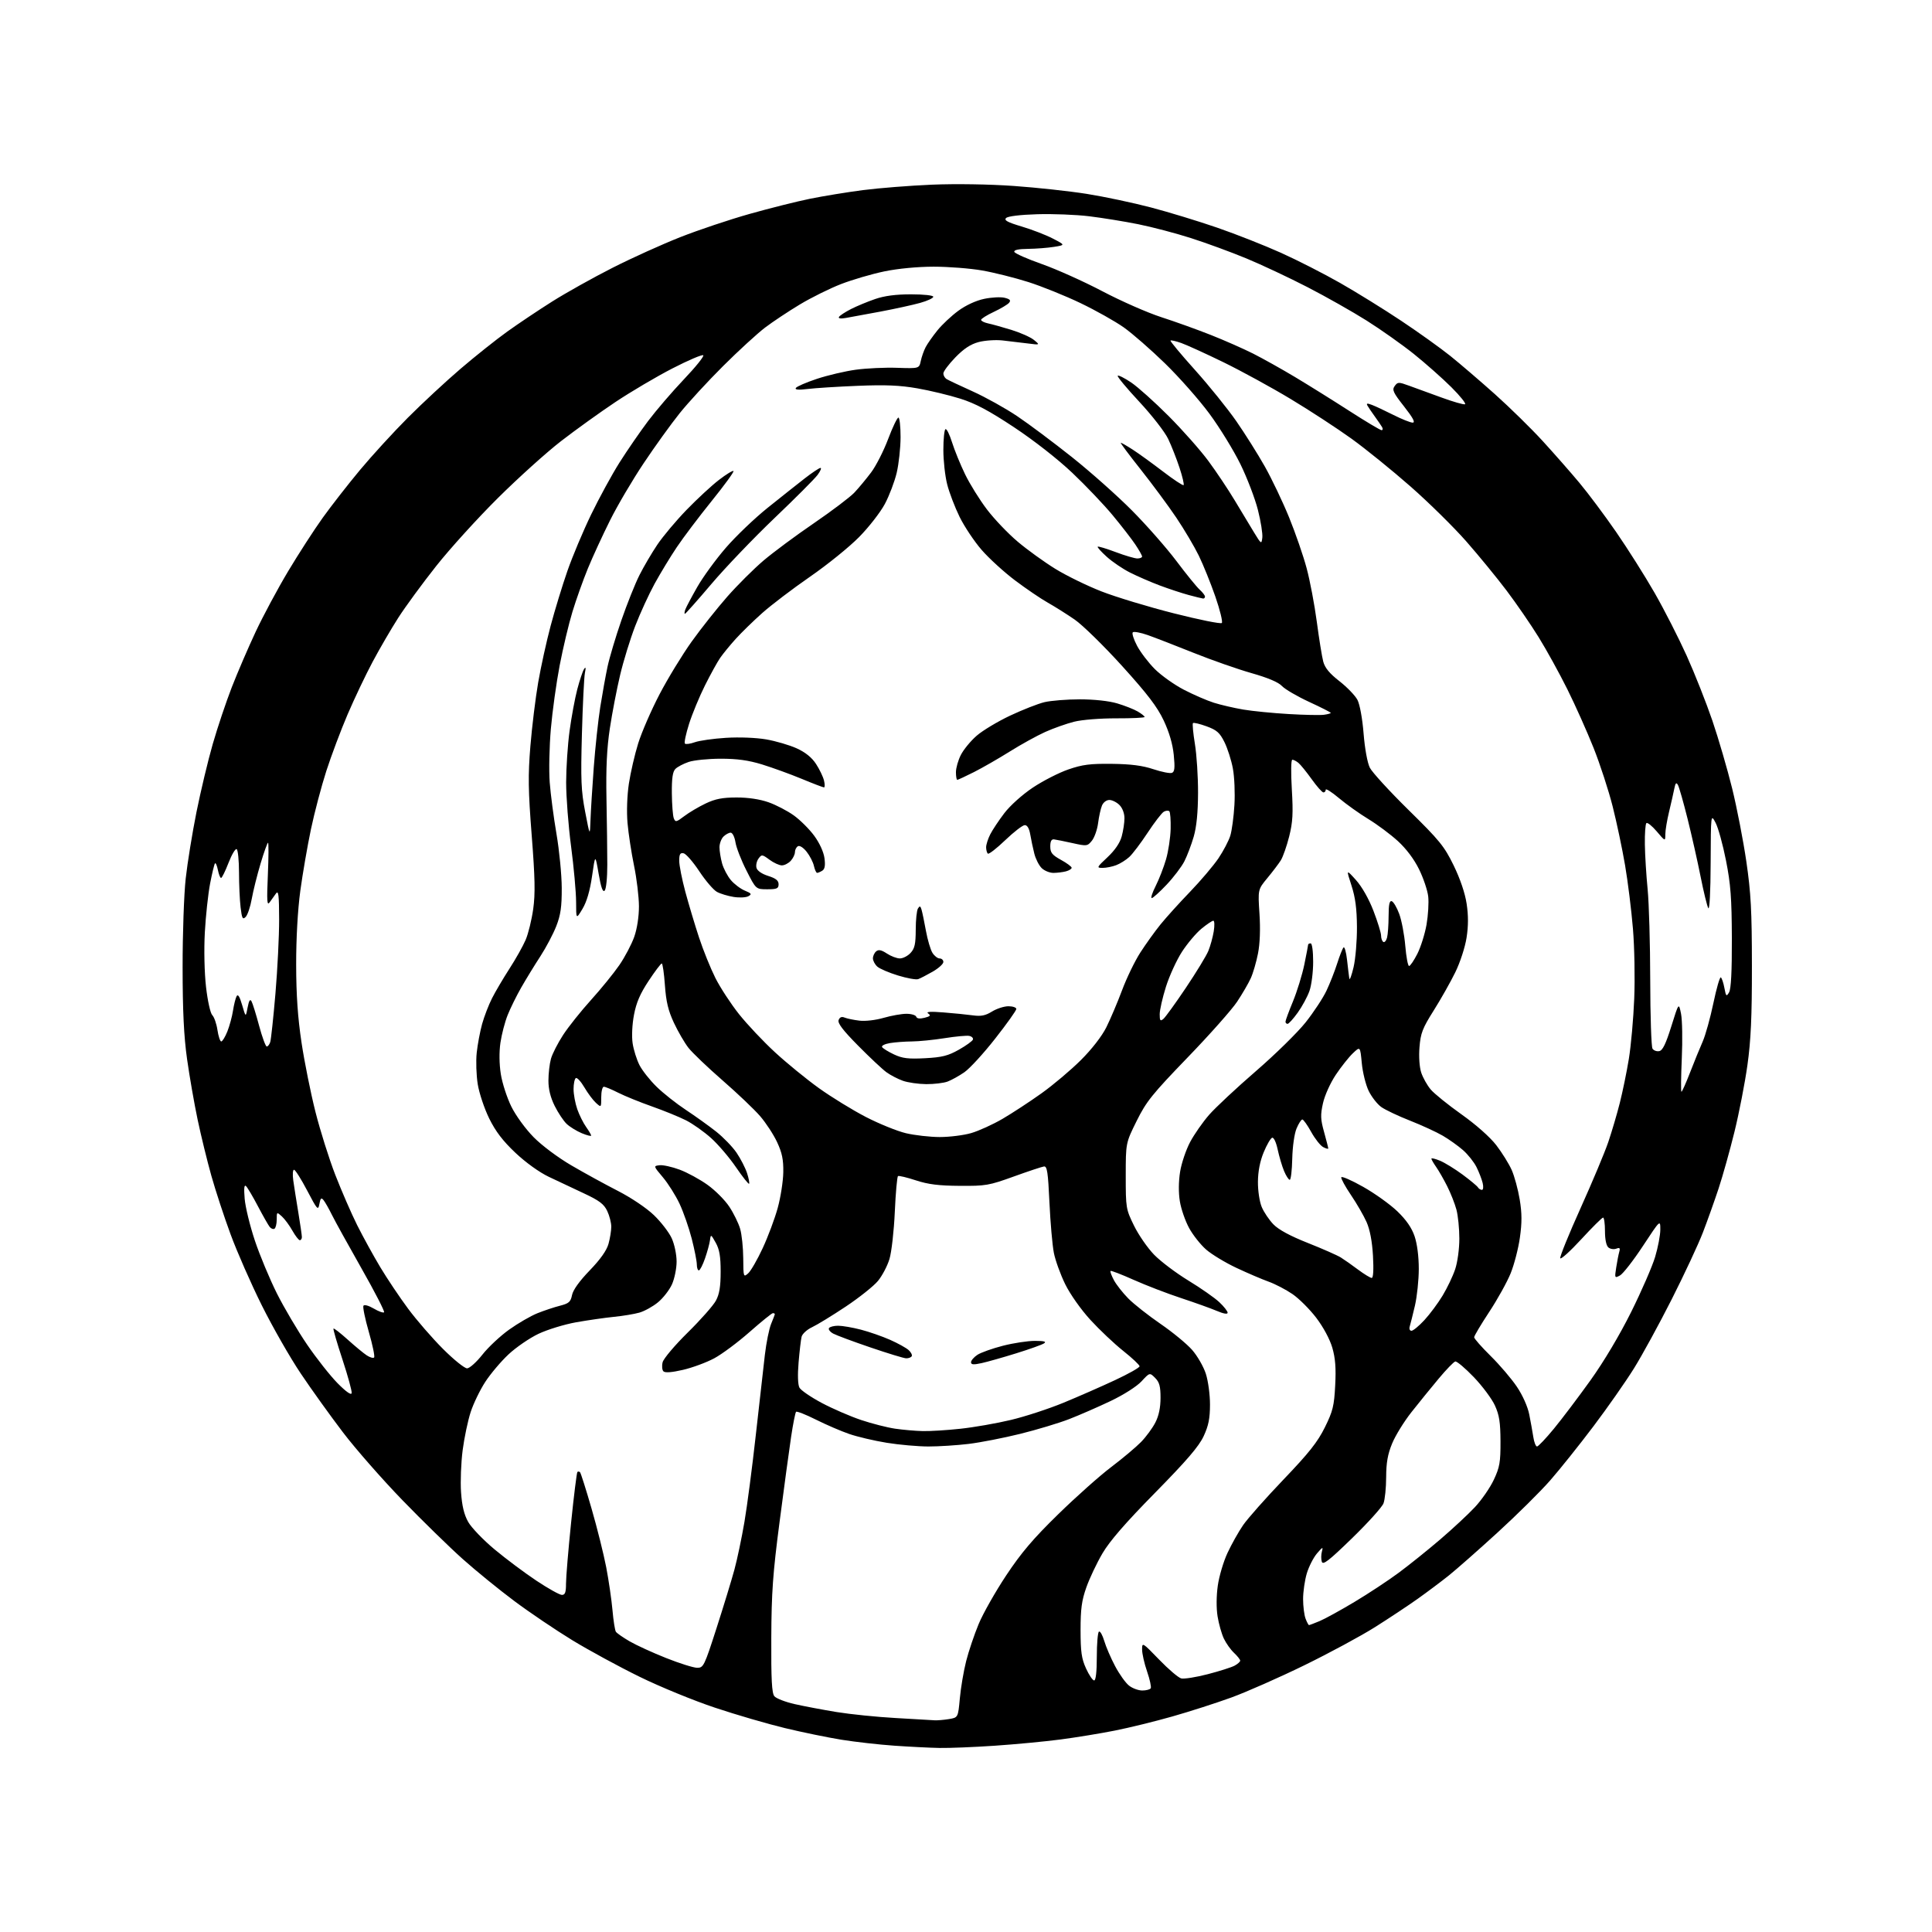 <?xml version="1.0" encoding="UTF-8" standalone="no"?>
<svg 
  version="1.1" 
  xmlns="http://www.w3.org/2000/svg" 
  xmlns:xlink="http://www.w3.org/1999/xlink" 
  xmlns:svg="http://www.w3.org/2000/svg"
  xmlns:rdf="http://www.w3.org/1999/02/22-rdf-syntax-ns#"
  xmlns:cc="http://creativecommons.org/ns#"
  xmlns:dc="http://purl.org/dc/elements/1.1/"
  viewBox="0 0 768 768"
  width="768"
  height="768"
>
<style>svg {background-color: white; }</style>"
<path stroke="none" fill="black" fill-rule="evenodd" d="M373.50,694.84C369.65,694.77 361.55,694.36 355.50,693.94C349.45,693.52 340.00,692.45 334.50,691.57C329.00,690.68 318.88,688.60 312.00,686.94C305.12,685.28 292.63,681.64 284.24,678.84C275.84,676.05 262.34,670.52 254.24,666.54C246.13,662.57 234.10,656.03 227.50,652.01C220.90,647.98 210.52,640.97 204.44,636.43C198.36,631.89 189.13,624.38 183.94,619.74C178.75,615.11 167.97,604.59 160.00,596.37C152.03,588.14 141.39,576.02 136.37,569.43C131.35,562.84 123.77,552.29 119.54,545.97C115.30,539.66 108.35,527.49 104.08,518.92C99.81,510.35 94.22,497.63 91.66,490.66C89.09,483.70 85.65,473.20 84.00,467.33C82.35,461.46 79.90,451.45 78.56,445.08C77.22,438.71 75.33,427.88 74.36,421.00C73.09,411.93 72.60,401.92 72.59,384.50C72.58,371.30 73.13,355.43 73.82,349.24C74.50,343.05 76.43,331.16 78.10,322.82C79.78,314.48 82.69,302.30 84.57,295.76C86.45,289.23 89.86,279.07 92.14,273.19C94.43,267.31 98.71,257.36 101.66,251.08C104.61,244.80 110.40,234.00 114.54,227.08C118.68,220.16 124.86,210.60 128.28,205.83C131.70,201.06 138.37,192.51 143.10,186.83C147.83,181.15 156.38,171.81 162.10,166.07C167.82,160.34 177.27,151.56 183.11,146.57C188.94,141.58 197.27,134.95 201.61,131.84C205.95,128.72 214.00,123.33 219.50,119.86C225.00,116.39 235.80,110.35 243.50,106.45C251.20,102.54 263.35,97.05 270.50,94.24C277.65,91.42 290.02,87.28 298.00,85.03C305.98,82.78 316.77,80.07 322.00,79.01C327.23,77.95 336.68,76.40 343.00,75.58C349.32,74.76 361.70,73.78 370.50,73.41C379.97,73.02 393.23,73.23 403.00,73.92C412.07,74.56 425.12,75.98 432.00,77.07C438.88,78.16 450.35,80.59 457.50,82.46C464.65,84.34 476.57,87.98 484.00,90.55C491.43,93.12 502.77,97.60 509.22,100.50C515.67,103.40 526.24,108.79 532.72,112.48C539.20,116.17 550.12,122.93 557.00,127.52C563.88,132.10 572.65,138.38 576.50,141.47C580.35,144.56 588.33,151.40 594.24,156.68C600.14,161.96 608.69,170.34 613.24,175.31C617.78,180.28 624.35,187.75 627.83,191.92C631.32,196.09 637.91,204.91 642.48,211.53C647.05,218.15 653.92,229.02 657.74,235.69C661.56,242.35 667.29,253.59 670.48,260.65C673.67,267.72 678.27,279.35 680.71,286.50C683.14,293.65 686.67,305.76 688.56,313.42C690.44,321.07 692.98,334.12 694.19,342.42C696.02,354.94 696.40,362.00 696.41,384.00C696.43,404.20 696.01,413.57 694.63,423.40C693.64,430.49 691.32,442.41 689.48,449.90C687.64,457.38 684.79,467.55 683.15,472.50C681.51,477.45 678.71,485.30 676.92,489.95C675.14,494.59 669.57,506.52 664.55,516.45C659.53,526.38 652.76,538.77 649.50,544.00C646.24,549.23 639.00,559.58 633.40,567.00C627.80,574.42 620.06,584.10 616.21,588.50C612.36,592.90 602.97,602.20 595.35,609.16C587.73,616.12 579.02,623.79 576.00,626.22C572.98,628.64 567.37,632.84 563.55,635.56C559.72,638.28 552.07,643.35 546.55,646.83C541.02,650.32 528.40,657.13 518.50,661.97C508.60,666.81 495.55,672.57 489.50,674.78C483.45,676.98 472.88,680.38 466.00,682.33C459.12,684.29 448.84,686.81 443.14,687.94C437.45,689.07 427.74,690.66 421.58,691.47C415.42,692.28 403.66,693.39 395.44,693.95C387.22,694.51 377.35,694.91 373.50,694.84zM371.50,683.84C372.60,683.91 375.15,683.70 377.18,683.37C380.85,682.76 380.85,682.76 381.55,675.13C381.93,670.93 383.06,664.27 384.06,660.32C385.06,656.38 387.30,649.74 389.04,645.56C390.77,641.39 395.70,632.70 399.98,626.24C405.99,617.20 410.73,611.62 420.64,601.95C427.71,595.04 437.20,586.59 441.73,583.17C446.26,579.74 451.59,575.26 453.58,573.22C455.58,571.17 458.13,567.70 459.26,565.50C460.64,562.83 461.32,559.58 461.33,555.69C461.33,551.08 460.89,549.45 459.18,547.74C457.03,545.58 457.03,545.58 453.76,549.11C451.88,551.14 446.70,554.44 441.50,556.92C436.55,559.28 429.12,562.52 425.00,564.12C420.88,565.72 412.10,568.36 405.50,569.99C398.90,571.62 389.69,573.42 385.03,573.98C380.37,574.54 373.17,575.00 369.03,575.00C364.89,574.99 357.45,574.33 352.50,573.53C347.55,572.73 340.84,571.15 337.59,570.03C334.33,568.91 328.37,566.34 324.34,564.32C320.31,562.30 316.76,560.91 316.45,561.22C316.14,561.53 315.25,565.99 314.48,571.14C313.71,576.29 311.64,591.52 309.89,605.00C307.21,625.54 306.68,632.99 306.60,651.09C306.52,667.61 306.81,673.06 307.82,674.28C308.54,675.15 312.16,676.56 315.86,677.40C319.56,678.24 327.07,679.66 332.54,680.56C338.02,681.45 348.57,682.53 356.00,682.94C363.43,683.36 370.40,683.76 371.50,683.84zM454.08,672.00C455.62,672.00 457.13,671.60 457.43,671.12C457.73,670.63 457.08,667.64 455.99,664.46C454.89,661.29 454.00,657.34 454.00,655.69C454.00,652.77 454.14,652.85 460.75,659.69C464.46,663.54 468.43,666.92 469.56,667.20C470.70,667.48 475.42,666.73 480.06,665.53C484.70,664.33 489.51,662.80 490.75,662.14C491.99,661.47 493.00,660.57 493.00,660.14C493.00,659.70 491.90,658.32 490.56,657.05C489.21,655.79 487.39,653.23 486.50,651.36C485.61,649.49 484.49,645.53 484.01,642.56C483.48,639.31 483.51,634.43 484.09,630.33C484.62,626.57 486.36,620.70 487.97,617.27C489.57,613.84 492.35,608.89 494.15,606.27C495.95,603.65 503.18,595.49 510.21,588.14C520.31,577.59 523.76,573.24 526.64,567.42C529.83,560.97 530.34,558.90 530.76,550.72C531.13,543.82 530.82,539.90 529.61,535.72C528.62,532.34 526.06,527.57 523.23,523.85C520.63,520.44 516.37,516.19 513.77,514.41C511.18,512.64 506.90,510.41 504.27,509.47C501.65,508.53 495.90,506.07 491.50,504.00C487.10,501.94 481.69,498.66 479.47,496.73C477.25,494.80 474.19,490.93 472.67,488.13C471.15,485.34 469.50,480.57 469.01,477.54C468.45,474.10 468.49,469.67 469.11,465.79C469.66,462.37 471.46,457.05 473.10,453.97C474.74,450.89 478.14,446.02 480.67,443.13C483.19,440.25 491.54,432.45 499.22,425.81C506.91,419.16 515.80,410.44 518.99,406.43C522.18,402.41 525.92,396.74 527.30,393.81C528.68,390.89 530.59,386.02 531.55,383.00C532.51,379.98 533.64,377.11 534.06,376.64C534.48,376.16 535.12,378.41 535.48,381.64C535.83,384.86 536.24,388.18 536.38,389.00C536.52,389.82 537.28,387.80 538.06,384.50C538.84,381.20 539.44,374.00 539.41,368.50C539.36,361.20 538.77,356.75 537.23,352.00C535.12,345.50 535.12,345.50 539.02,349.83C541.38,352.46 544.12,357.27 545.96,362.05C547.63,366.39 549.00,370.82 549.00,371.91C549.00,372.99 549.40,374.13 549.89,374.43C550.37,374.73 551.04,373.97 551.37,372.74C551.70,371.51 551.98,367.65 551.99,364.17C552.00,359.55 552.34,357.95 553.25,358.25C553.94,358.48 555.28,360.76 556.22,363.31C557.17,365.87 558.25,371.57 558.62,375.98C558.99,380.39 559.67,384.00 560.13,384.00C560.59,384.00 562.07,381.81 563.43,379.14C564.78,376.46 566.42,371.25 567.07,367.54C567.71,363.84 568.01,358.81 567.74,356.37C567.46,353.92 565.82,349.05 564.09,345.54C562.12,341.52 558.99,337.37 555.66,334.33C552.75,331.67 547.48,327.74 543.94,325.59C540.40,323.44 535.14,319.69 532.25,317.26C529.36,314.83 527.00,313.33 527.00,313.92C527.00,314.52 526.59,315.00 526.09,315.00C525.58,315.00 523.48,312.64 521.42,309.75C519.35,306.86 516.98,303.94 516.14,303.25C515.30,302.56 514.21,302.00 513.72,302.00C513.20,302.00 513.12,306.97 513.52,313.75C514.09,323.34 513.90,326.79 512.47,332.50C511.50,336.35 510.00,340.62 509.14,342.00C508.27,343.38 505.86,346.55 503.79,349.05C500.03,353.60 500.03,353.60 500.66,363.22C501.06,369.33 500.85,375.11 500.07,379.04C499.40,382.45 498.11,386.88 497.20,388.87C496.29,390.87 493.85,395.07 491.77,398.20C489.69,401.34 480.83,411.33 472.07,420.39C457.98,434.99 455.66,437.88 451.83,445.61C447.50,454.35 447.50,454.35 447.50,467.42C447.50,480.18 447.58,480.67 450.79,487.22C452.60,490.92 456.20,496.12 458.79,498.78C461.38,501.44 467.52,506.07 472.43,509.06C477.34,512.05 482.85,515.90 484.68,517.62C486.51,519.33 488.00,521.23 488.00,521.83C488.00,522.52 486.40,522.25 483.75,521.12C481.41,520.12 475.00,517.83 469.50,516.01C464.00,514.20 455.53,510.94 450.67,508.77C445.82,506.60 441.66,505.00 441.45,505.22C441.23,505.44 441.84,507.09 442.80,508.89C443.76,510.68 446.34,513.96 448.53,516.18C450.71,518.39 456.45,522.91 461.28,526.23C466.11,529.54 471.77,534.20 473.86,536.58C475.95,538.96 478.41,543.22 479.33,546.06C480.26,548.93 481.00,554.41 480.99,558.36C480.98,563.88 480.41,566.73 478.46,570.92C476.56,574.99 471.76,580.58 459.14,593.42C447.36,605.40 441.12,612.59 438.24,617.50C435.98,621.35 433.10,627.42 431.84,631.00C429.99,636.21 429.54,639.59 429.54,648.00C429.55,656.64 429.93,659.34 431.72,663.25C432.91,665.86 434.36,668.00 434.94,668.00C435.61,668.00 436.00,664.52 436.00,658.56C436.00,653.37 436.38,648.88 436.85,648.59C437.32,648.30 438.26,649.96 438.95,652.28C439.63,654.60 441.58,659.12 443.27,662.31C444.96,665.51 447.45,669.00 448.81,670.06C450.16,671.13 452.53,672.00 454.08,672.00zM277.12,662.97C279.63,663.00 279.97,662.32 284.82,647.25C287.61,638.59 290.81,628.12 291.93,624.00C293.05,619.88 294.85,611.31 295.93,604.97C297.01,598.62 299.04,583.10 300.44,570.47C301.84,557.83 303.46,543.51 304.04,538.62C304.61,533.74 305.74,528.17 306.54,526.25C307.34,524.33 308.00,522.59 308.00,522.38C308.00,522.17 307.65,522.00 307.23,522.00C306.81,522.00 302.65,525.37 297.98,529.48C293.32,533.59 286.98,538.31 283.90,539.96C280.82,541.61 275.24,543.67 271.50,544.54C267.06,545.57 264.37,545.77 263.73,545.13C263.19,544.59 263.04,542.96 263.41,541.51C263.77,540.06 268.27,534.74 273.40,529.69C278.54,524.63 283.58,518.92 284.60,517.00C285.98,514.42 286.47,511.40 286.47,505.50C286.47,499.42 286.00,496.66 284.51,494.00C282.61,490.60 282.55,490.57 282.23,493.00C282.05,494.38 281.16,497.64 280.25,500.25C279.35,502.86 278.24,505.00 277.80,505.00C277.36,505.00 277.00,503.95 277.00,502.66C277.00,501.37 276.09,496.76 274.98,492.41C273.86,488.06 271.68,481.80 270.13,478.50C268.58,475.20 265.60,470.48 263.51,468.00C259.72,463.50 259.72,463.50 262.19,463.20C263.55,463.04 267.15,463.83 270.20,464.97C273.25,466.11 278.22,468.82 281.26,471.00C284.30,473.17 288.19,477.07 289.90,479.67C291.62,482.26 293.56,486.21 294.21,488.44C294.87,490.67 295.42,495.96 295.45,500.18C295.50,507.65 295.55,507.81 297.40,506.18C298.45,505.26 301.05,500.76 303.17,496.19C305.30,491.62 307.99,484.42 309.15,480.19C310.32,475.96 311.31,469.57 311.37,466.00C311.45,460.97 310.89,458.26 308.90,454.00C307.49,450.98 304.44,446.32 302.13,443.65C299.82,440.98 293.10,434.59 287.21,429.46C281.32,424.33 275.23,418.51 273.68,416.54C272.13,414.56 269.53,410.08 267.89,406.58C265.62,401.72 264.78,398.20 264.31,391.61C263.98,386.88 263.41,383.00 263.06,383.00C262.70,383.00 260.35,386.11 257.84,389.91C254.47,395.00 252.93,398.56 252.02,403.41C251.29,407.26 251.07,411.97 251.48,414.73C251.87,417.33 253.10,421.23 254.20,423.39C255.31,425.56 258.38,429.45 261.03,432.02C263.67,434.60 268.91,438.74 272.67,441.22C276.43,443.70 281.83,447.58 284.68,449.83C287.53,452.09 291.18,455.86 292.79,458.22C294.39,460.57 296.27,464.22 296.96,466.32C297.64,468.42 298.01,470.33 297.77,470.56C297.54,470.80 295.19,467.84 292.56,463.99C289.93,460.14 285.48,454.92 282.68,452.41C279.88,449.89 275.40,446.72 272.72,445.36C270.04,444.00 263.95,441.52 259.18,439.83C254.40,438.15 248.38,435.70 245.78,434.39C243.19,433.07 240.60,432.00 240.03,432.00C239.46,432.00 239.00,433.87 239.00,436.15C239.00,440.31 239.00,440.31 236.90,438.41C235.74,437.36 233.67,434.59 232.30,432.25C230.93,429.91 229.40,428.25 228.90,428.56C228.41,428.87 228.00,430.83 228.00,432.93C228.00,435.03 228.67,438.63 229.48,440.94C230.29,443.25 231.87,446.41 232.98,447.97C234.09,449.53 235.00,451.08 235.00,451.42C235.00,451.75 233.32,451.32 231.26,450.47C229.21,449.61 226.51,447.95 225.27,446.78C224.03,445.62 221.88,442.40 220.50,439.63C218.82,436.25 218.00,432.95 218.01,429.55C218.01,426.77 218.46,422.88 219.01,420.89C219.56,418.91 221.74,414.64 223.86,411.39C225.97,408.15 230.96,401.90 234.94,397.50C238.92,393.10 243.99,386.86 246.21,383.63C248.42,380.41 251.08,375.35 252.12,372.41C253.26,369.16 253.99,364.38 253.99,360.27C253.98,356.55 253.11,349.30 252.05,344.17C250.99,339.04 249.82,331.39 249.45,327.17C249.06,322.62 249.28,316.25 249.99,311.50C250.66,307.10 252.32,299.90 253.69,295.50C255.06,291.10 258.87,282.32 262.17,276.00C265.47,269.68 271.24,260.23 274.98,255.00C278.72,249.78 285.10,241.74 289.14,237.14C293.19,232.55 299.65,226.11 303.50,222.84C307.35,219.57 316.35,212.89 323.50,208.01C330.65,203.12 337.91,197.63 339.63,195.81C341.35,193.99 344.34,190.38 346.29,187.79C348.23,185.21 351.27,179.24 353.04,174.54C354.81,169.84 356.66,166.00 357.13,166.00C357.61,166.00 357.99,169.49 357.99,173.75C357.98,178.01 357.29,184.38 356.46,187.91C355.63,191.43 353.51,197.02 351.74,200.34C349.97,203.65 345.37,209.57 341.51,213.48C337.66,217.40 328.88,224.50 322.00,229.25C315.12,234.01 306.57,240.51 302.99,243.70C299.41,246.89 294.66,251.53 292.43,254.00C290.19,256.48 287.43,259.85 286.29,261.50C285.15,263.15 282.42,268.10 280.22,272.50C278.02,276.90 275.19,283.75 273.92,287.73C272.66,291.70 271.91,295.24 272.26,295.59C272.61,295.94 274.38,295.70 276.20,295.05C278.01,294.40 283.58,293.61 288.56,293.30C293.84,292.97 300.52,293.23 304.56,293.92C308.38,294.58 313.83,296.18 316.68,297.47C320.15,299.05 322.68,301.09 324.37,303.66C325.75,305.77 327.18,308.74 327.55,310.25C327.92,311.76 327.92,313.00 327.55,313.00C327.19,313.00 323.18,311.47 318.66,309.59C314.14,307.72 307.07,305.16 302.97,303.89C297.52,302.22 293.07,301.60 286.50,301.60C281.55,301.61 275.81,302.18 273.74,302.89C271.67,303.59 269.31,304.83 268.49,305.65C267.40,306.74 267.02,309.33 267.07,315.32C267.11,319.82 267.46,324.30 267.84,325.27C268.48,326.90 268.84,326.83 272.02,324.42C273.93,322.97 277.75,320.71 280.50,319.40C284.34,317.57 287.19,317.02 292.77,317.01C297.40,317.00 302.03,317.70 305.49,318.91C308.48,319.96 313.01,322.32 315.55,324.14C318.09,325.97 321.75,329.61 323.68,332.25C325.78,335.11 327.41,338.67 327.74,341.12C328.13,344.00 327.88,345.46 326.90,346.09C326.13,346.57 325.20,346.98 324.83,346.98C324.46,346.99 323.89,345.75 323.55,344.23C323.22,342.71 321.90,340.16 320.64,338.57C319.29,336.88 317.85,335.98 317.17,336.40C316.52,336.79 316.00,337.84 316.00,338.73C316.00,339.62 315.26,341.17 314.35,342.17C313.43,343.18 311.84,344.00 310.80,344.00C309.77,344.00 307.55,342.99 305.88,341.75C302.98,339.61 302.77,339.59 301.52,341.30C300.80,342.29 300.43,343.94 300.71,344.98C301.01,346.13 302.83,347.39 305.35,348.19C308.40,349.15 309.50,350.03 309.50,351.50C309.50,353.20 308.83,353.50 305.00,353.50C300.50,353.50 300.50,353.50 296.74,346.08C294.66,342.00 292.69,336.94 292.36,334.83C292.01,332.67 291.18,331.00 290.44,331.00C289.73,331.00 288.44,331.71 287.57,332.57C286.71,333.44 286.00,335.35 286.01,336.82C286.01,338.29 286.48,341.17 287.04,343.22C287.61,345.26 289.18,348.24 290.52,349.84C291.86,351.43 294.36,353.32 296.07,354.03C298.73,355.13 298.94,355.46 297.50,356.26C296.58,356.78 293.95,356.91 291.66,356.55C289.37,356.19 286.38,355.29 285.00,354.54C283.62,353.79 280.46,350.10 277.98,346.35C275.49,342.59 272.68,339.37 271.73,339.19C270.37,338.92 270.00,339.57 270.00,342.18C270.00,344.00 271.10,349.55 272.43,354.50C273.77,359.45 276.21,367.62 277.87,372.65C279.52,377.69 282.46,384.94 284.38,388.77C286.31,392.60 290.54,399.07 293.78,403.15C297.03,407.23 303.46,414.05 308.09,418.31C312.72,422.58 320.55,428.97 325.50,432.53C330.45,436.08 338.84,441.24 344.13,443.98C349.43,446.72 356.63,449.64 360.13,450.47C363.64,451.30 369.68,451.98 373.57,451.99C377.46,451.99 383.08,451.29 386.07,450.42C389.06,449.55 394.65,447.01 398.50,444.77C402.35,442.52 409.32,437.96 414.00,434.62C418.68,431.28 425.73,425.33 429.67,421.40C434.01,417.08 438.00,411.93 439.78,408.38C441.39,405.14 444.21,398.51 446.04,393.63C447.86,388.75 451.13,382.00 453.31,378.63C455.48,375.26 459.08,370.25 461.30,367.50C463.53,364.75 468.81,358.90 473.06,354.50C477.30,350.10 482.38,344.10 484.36,341.18C486.33,338.25 488.45,334.20 489.07,332.18C489.69,330.15 490.43,324.68 490.70,320.00C490.98,315.32 490.71,308.80 490.09,305.51C489.48,302.21 487.97,297.49 486.74,295.01C484.87,291.24 483.70,290.21 479.62,288.72C476.93,287.74 474.50,287.16 474.22,287.44C473.95,287.72 474.29,291.45 474.99,295.72C475.70,300.00 476.26,308.74 476.24,315.15C476.21,323.04 475.65,328.68 474.51,332.62C473.58,335.82 471.91,340.22 470.80,342.40C469.69,344.57 466.51,348.75 463.74,351.68C460.98,354.60 458.32,357.00 457.84,357.00C457.36,357.00 458.06,354.84 459.39,352.21C460.73,349.57 462.58,344.81 463.51,341.62C464.44,338.43 465.26,332.98 465.35,329.50C465.43,326.02 465.20,322.87 464.83,322.50C464.45,322.12 463.48,322.20 462.65,322.66C461.83,323.12 458.93,326.88 456.22,331.00C453.51,335.12 450.21,339.48 448.89,340.68C447.58,341.88 445.23,343.35 443.68,343.93C442.14,344.52 439.71,345.00 438.30,345.00C435.84,345.00 435.93,344.81 440.26,340.75C443.19,338.00 445.18,335.09 445.89,332.50C446.50,330.30 446.99,327.04 446.99,325.25C447.00,323.33 446.18,321.18 445.00,320.00C443.90,318.90 442.09,318.00 440.98,318.00C439.82,318.00 438.56,318.96 438.04,320.25C437.53,321.49 436.84,324.62 436.51,327.21C436.17,329.80 435.06,332.94 434.05,334.19C432.27,336.38 432.01,336.41 426.36,335.15C423.14,334.43 419.82,333.77 419.00,333.67C417.96,333.55 417.50,334.42 417.50,336.48C417.50,338.95 418.23,339.86 421.75,341.81C424.09,343.09 426.00,344.51 426.00,344.96C426.00,345.40 424.99,346.04 423.75,346.37C422.51,346.70 420.26,346.98 418.75,346.99C417.24,346.99 415.12,346.12 414.05,345.05C412.98,343.98 411.67,341.39 411.15,339.30C410.62,337.21 409.90,333.81 409.55,331.75C409.13,329.32 408.37,328.00 407.37,328.00C406.52,328.00 403.02,330.70 399.58,334.00C396.14,337.30 393.03,339.70 392.67,339.33C392.30,338.97 392.00,337.82 392.00,336.78C392.00,335.75 392.73,333.46 393.62,331.70C394.51,329.94 397.04,326.13 399.25,323.23C401.56,320.21 406.38,315.88 410.56,313.09C414.57,310.41 420.92,307.16 424.67,305.87C430.29,303.93 433.36,303.54 442.00,303.64C449.56,303.73 454.18,304.33 458.48,305.77C461.77,306.86 465.08,307.52 465.85,307.23C466.94,306.81 467.10,305.26 466.59,300.10C466.16,295.77 464.78,291.06 462.59,286.41C460.04,280.99 456.16,275.91 446.08,264.77C438.83,256.77 430.33,248.45 427.20,246.29C424.06,244.13 419.25,241.10 416.50,239.55C413.75,238.01 407.90,234.03 403.50,230.72C399.10,227.40 393.12,221.95 390.21,218.59C387.30,215.24 383.37,209.35 381.47,205.50C379.58,201.65 377.35,195.82 376.52,192.54C375.68,189.26 375.00,183.10 375.00,178.85C375.00,174.60 375.37,170.89 375.83,170.60C376.29,170.32 377.46,172.66 378.44,175.80C379.42,178.93 381.76,184.67 383.64,188.54C385.52,192.42 389.44,198.72 392.35,202.54C395.26,206.37 400.76,212.13 404.57,215.34C408.38,218.56 415.09,223.40 419.48,226.11C423.87,228.82 432.13,232.86 437.84,235.09C443.55,237.32 456.47,241.24 466.55,243.79C476.64,246.35 485.25,248.09 485.69,247.65C486.12,247.21 484.97,242.50 483.13,237.18C481.28,231.85 478.32,224.54 476.56,220.91C474.79,217.29 470.76,210.47 467.59,205.76C464.42,201.05 458.04,192.43 453.42,186.60C448.79,180.77 445.24,176.00 445.52,176.00C445.81,176.00 447.95,177.23 450.27,178.73C452.60,180.23 457.99,184.13 462.25,187.39C466.52,190.66 470.23,193.11 470.50,192.84C470.77,192.57 470.04,189.45 468.87,185.92C467.71,182.39 465.69,177.25 464.38,174.50C463.07,171.73 457.93,165.12 452.88,159.70C447.86,154.32 444.00,149.66 444.31,149.36C444.61,149.06 447.03,150.27 449.68,152.06C452.33,153.85 459.03,159.86 464.57,165.41C470.10,170.96 477.21,178.99 480.36,183.26C483.52,187.53 488.21,194.56 490.80,198.88C493.38,203.20 496.84,208.94 498.48,211.62C501.36,216.34 501.46,216.41 501.79,213.74C501.98,212.22 501.20,207.27 500.05,202.74C498.91,198.21 495.77,190.00 493.08,184.50C490.38,179.00 484.84,169.98 480.76,164.45C476.68,158.93 468.74,149.94 463.12,144.47C457.51,139.01 450.12,132.56 446.71,130.14C443.29,127.73 435.55,123.38 429.50,120.48C423.45,117.58 414.12,113.82 408.76,112.11C403.40,110.41 395.13,108.34 390.38,107.51C385.63,106.68 376.96,106.01 371.12,106.01C364.68,106.02 356.96,106.76 351.50,107.89C346.55,108.92 338.84,111.18 334.36,112.91C329.88,114.64 322.50,118.30 317.96,121.03C313.42,123.76 307.18,127.90 304.10,130.24C301.02,132.59 293.53,139.45 287.46,145.50C281.38,151.55 273.60,160.00 270.17,164.28C266.74,168.56 260.31,177.48 255.89,184.11C251.46,190.73 245.44,200.95 242.51,206.83C239.58,212.70 235.60,221.32 233.68,226.00C231.76,230.68 229.00,238.43 227.54,243.24C226.08,248.04 223.80,257.61 222.48,264.50C221.16,271.39 219.58,282.76 218.97,289.77C218.37,296.77 218.16,306.32 218.52,311.00C218.87,315.68 220.08,324.90 221.21,331.50C222.34,338.10 223.28,347.77 223.30,353.00C223.33,360.48 222.87,363.70 221.13,368.15C219.92,371.25 217.07,376.65 214.80,380.15C212.52,383.64 209.12,389.20 207.23,392.50C205.34,395.80 202.90,400.75 201.80,403.50C200.70,406.25 199.41,411.20 198.93,414.50C198.39,418.22 198.45,422.97 199.09,427.00C199.65,430.57 201.53,436.35 203.25,439.85C205.01,443.43 208.88,448.75 212.10,452.02C215.37,455.35 221.81,460.16 227.16,463.28C232.30,466.28 240.61,470.84 245.64,473.41C250.90,476.11 256.97,480.18 259.93,483.03C262.76,485.74 265.95,489.89 267.02,492.23C268.11,494.63 268.96,498.69 268.96,501.50C268.96,504.25 268.12,508.33 267.11,510.57C266.09,512.81 263.60,516.01 261.57,517.68C259.55,519.35 256.23,521.19 254.19,521.78C252.16,522.36 247.57,523.12 244.00,523.47C240.43,523.83 233.68,524.80 229.00,525.63C224.32,526.47 217.58,528.54 214.02,530.23C210.46,531.93 205.10,535.61 202.12,538.41C199.13,541.21 194.99,546.11 192.91,549.31C190.83,552.50 188.21,557.90 187.10,561.31C185.99,564.71 184.55,571.55 183.91,576.49C183.27,581.44 182.98,588.95 183.27,593.18C183.65,598.63 184.48,602.08 186.11,604.99C187.38,607.25 192.10,612.16 196.60,615.91C201.09,619.65 208.58,625.26 213.25,628.36C217.91,631.46 222.46,634.00 223.36,634.00C224.64,634.00 225.00,633.00 225.00,629.48C225.00,626.99 225.91,616.10 227.02,605.29C228.13,594.47 229.26,585.41 229.52,585.14C229.78,584.88 230.26,584.92 230.57,585.23C230.88,585.55 232.94,592.03 235.14,599.65C237.35,607.27 239.97,617.77 240.98,623.00C241.98,628.23 243.10,635.90 243.47,640.05C243.83,644.20 244.44,648.06 244.82,648.64C245.19,649.21 247.66,650.93 250.31,652.47C252.96,654.00 259.48,656.99 264.81,659.10C270.14,661.22 275.68,662.96 277.12,662.97zM520.35,646.00C520.57,646.00 522.47,645.28 524.56,644.41C526.65,643.54 532.89,640.11 538.43,636.79C543.97,633.47 551.88,628.26 556.00,625.20C560.12,622.15 567.55,616.19 572.50,611.95C577.45,607.72 583.67,601.93 586.32,599.09C588.97,596.26 592.35,591.36 593.82,588.22C596.15,583.25 596.50,581.25 596.47,573.00C596.44,565.41 596.00,562.53 594.25,558.70C593.05,556.06 589.26,550.98 585.84,547.41C582.42,543.85 579.11,541.06 578.49,541.21C577.87,541.37 574.91,544.42 571.92,548.00C568.92,551.58 564.06,557.57 561.10,561.32C558.14,565.06 554.67,570.69 553.39,573.82C551.64,578.05 551.04,581.46 551.02,587.18C551.01,591.41 550.53,596.10 549.96,597.61C549.39,599.11 543.76,605.35 537.46,611.47C528.23,620.44 525.90,622.25 525.44,620.80C525.12,619.81 525.14,617.99 525.48,616.75C526.02,614.78 525.78,614.88 523.53,617.50C522.12,619.15 520.30,622.72 519.48,625.43C518.67,628.14 518.00,632.73 518.00,635.62C518.00,638.51 518.44,642.02 518.98,643.43C519.51,644.85 520.13,646.00 520.35,646.00zM610.99,575.00C611.48,575.00 614.50,571.82 617.69,567.94C620.89,564.06 627.43,555.40 632.24,548.69C637.58,541.23 643.86,530.68 648.43,521.50C652.53,513.25 656.81,503.42 657.94,499.64C659.07,495.87 660.00,490.99 660.00,488.80C660.00,484.81 660.00,484.81 653.06,495.34C649.25,501.13 645.15,506.38 643.96,507.02C641.85,508.15 641.81,508.06 642.47,503.84C642.84,501.45 643.39,498.64 643.69,497.60C644.11,496.11 643.85,495.84 642.49,496.37C641.53,496.73 640.13,496.52 639.37,495.89C638.52,495.19 638.00,492.72 638.00,489.38C638.00,486.42 637.66,484.00 637.25,484.01C636.84,484.01 632.92,487.90 628.55,492.65C624.17,497.40 620.43,500.78 620.22,500.16C620.01,499.53 623.65,490.58 628.30,480.26C632.95,469.94 637.91,458.12 639.31,454.00C640.71,449.88 642.77,442.90 643.88,438.50C645.00,434.10 646.62,426.23 647.48,421.00C648.34,415.77 649.31,404.98 649.63,397.00C649.96,389.02 649.73,376.50 649.12,369.17C648.51,361.83 647.11,350.49 645.99,343.95C644.88,337.42 642.66,326.91 641.06,320.59C639.47,314.27 636.05,303.79 633.47,297.30C630.88,290.81 626.20,280.32 623.05,274.00C619.91,267.68 614.77,258.36 611.63,253.29C608.50,248.23 602.77,239.90 598.91,234.79C595.05,229.68 587.86,220.90 582.93,215.28C578.00,209.65 568.01,199.81 560.73,193.41C553.45,187.01 542.86,178.43 537.19,174.35C531.52,170.27 520.67,163.18 513.06,158.61C505.46,154.03 493.45,147.47 486.37,144.01C479.29,140.56 471.74,137.12 469.59,136.36C467.45,135.60 465.51,135.16 465.29,135.38C465.07,135.60 469.45,140.87 475.03,147.08C480.61,153.30 488.00,162.46 491.46,167.44C494.92,172.42 500.03,180.55 502.82,185.50C505.60,190.45 509.94,199.55 512.45,205.71C514.96,211.88 518.10,220.95 519.41,225.88C520.73,230.80 522.55,240.38 523.45,247.17C524.35,253.95 525.50,261.07 526.01,263.00C526.68,265.50 528.52,267.73 532.48,270.81C535.52,273.19 538.74,276.53 539.62,278.24C540.55,280.04 541.58,285.68 542.05,291.60C542.53,297.59 543.56,303.24 544.53,305.18C545.45,307.00 552.38,314.57 559.94,322.00C572.25,334.10 574.12,336.38 577.84,344.00C580.44,349.33 582.37,355.01 583.01,359.25C583.72,363.92 583.71,368.08 582.98,372.75C582.39,376.54 580.43,382.57 578.50,386.50C576.62,390.35 572.76,397.18 569.93,401.67C565.47,408.74 564.71,410.70 564.27,416.28C563.96,420.07 564.25,424.21 564.96,426.38C565.63,428.40 567.32,431.41 568.71,433.07C570.11,434.73 575.61,439.18 580.93,442.95C586.72,447.06 592.29,451.99 594.78,455.21C597.06,458.18 599.83,462.63 600.93,465.10C602.02,467.57 603.45,472.85 604.11,476.83C605.01,482.29 605.03,486.00 604.18,491.97C603.57,496.32 601.91,502.71 600.50,506.18C599.09,509.65 595.25,516.57 591.97,521.54C588.69,526.52 586.00,531.04 586.00,531.58C586.00,532.12 588.95,535.47 592.56,539.03C596.17,542.59 600.86,548.09 602.99,551.26C605.28,554.66 607.29,559.17 607.90,562.26C608.47,565.14 609.20,569.19 609.52,571.25C609.83,573.31 610.49,575.00 610.99,575.00zM366.79,568.88C369.70,568.95 376.45,568.53 381.79,567.95C387.13,567.38 396.13,565.81 401.78,564.46C407.44,563.12 416.89,560.03 422.78,557.60C428.68,555.17 437.89,551.13 443.25,548.62C448.61,546.12 453.00,543.64 453.00,543.12C453.00,542.60 450.08,539.85 446.51,537.01C442.94,534.17 437.06,528.61 433.45,524.67C429.68,520.55 425.42,514.52 423.44,510.50C421.55,506.65 419.51,501.02 418.92,498.00C418.33,494.98 417.54,485.98 417.17,478.00C416.61,465.95 416.25,463.53 415.00,463.69C414.18,463.80 408.77,465.59 403.00,467.68C393.15,471.24 391.82,471.47 381.50,471.39C373.17,471.34 368.94,470.81 364.07,469.21C360.54,468.05 357.35,467.29 356.98,467.51C356.61,467.74 356.04,474.13 355.70,481.71C355.36,489.32 354.41,497.74 353.57,500.50C352.74,503.25 350.68,507.16 349.00,509.19C347.33,511.22 341.58,515.80 336.23,519.37C330.88,522.93 324.84,526.63 322.82,527.58C320.78,528.53 318.92,530.24 318.64,531.40C318.36,532.56 317.83,537.14 317.45,541.60C317.03,546.56 317.16,550.44 317.79,551.61C318.35,552.66 322.34,555.39 326.66,557.69C330.97,559.98 338.01,563.03 342.30,564.47C346.60,565.91 352.67,567.46 355.80,567.92C358.94,568.38 363.88,568.81 366.79,568.88zM139.79,553.79C139.95,553.01 138.30,547.00 136.14,540.44C133.97,533.87 132.36,528.33 132.56,528.12C132.76,527.91 135.30,529.89 138.21,532.51C141.12,535.13 144.53,537.95 145.78,538.77C147.04,539.60 148.36,539.98 148.71,539.62C149.07,539.26 148.13,534.70 146.62,529.48C145.12,524.27 144.15,519.57 144.47,519.05C144.80,518.51 146.58,519.00 148.57,520.17C150.50,521.31 152.35,521.98 152.68,521.66C153.00,521.33 148.98,513.51 143.74,504.28C138.50,495.05 133.21,485.48 131.98,483.00C130.76,480.52 129.25,477.87 128.63,477.09C127.71,475.95 127.40,476.24 126.96,478.59C126.46,481.31 126.14,480.95 122.10,473.25C119.72,468.71 117.37,465.00 116.88,465.00C116.38,465.00 116.25,466.91 116.58,469.25C116.91,471.59 117.81,477.32 118.59,482.00C119.36,486.68 120.00,491.06 120.00,491.75C120.00,492.44 119.63,493.00 119.18,493.00C118.74,493.00 117.41,491.29 116.23,489.20C115.06,487.11 113.17,484.56 112.05,483.54C110.03,481.71 110.00,481.73 110.00,484.79C110.00,486.49 109.60,488.13 109.11,488.43C108.63,488.73 107.77,488.42 107.22,487.74C106.67,487.06 104.56,483.35 102.53,479.50C100.51,475.65 98.38,472.05 97.80,471.50C97.07,470.80 96.91,472.33 97.26,476.53C97.54,479.85 99.37,487.33 101.32,493.17C103.27,499.00 107.21,508.44 110.06,514.14C112.92,519.84 118.33,529.00 122.08,534.50C125.83,540.00 131.29,546.91 134.20,549.86C137.55,553.25 139.61,554.69 139.79,553.79zM185.69,543.94C186.69,543.91 189.42,541.46 191.77,538.48C194.11,535.51 198.90,531.03 202.41,528.53C205.91,526.03 210.97,523.10 213.64,522.03C216.31,520.96 220.36,519.61 222.63,519.04C226.14,518.14 226.85,517.52 227.39,514.81C227.79,512.79 230.34,509.23 234.41,505.02C238.65,500.63 241.16,497.08 241.89,494.45C242.49,492.28 242.99,489.22 242.99,487.65C243.00,486.08 242.27,483.26 241.38,481.38C240.08,478.64 238.23,477.24 232.13,474.39C227.93,472.43 221.64,469.46 218.15,467.80C214.39,466.01 208.98,462.12 204.89,458.26C199.89,453.54 197.01,449.77 194.47,444.62C192.54,440.70 190.49,434.57 189.91,431.00C189.34,427.43 189.15,421.80 189.50,418.50C189.85,415.20 190.82,410.04 191.65,407.04C192.49,404.04 194.26,399.44 195.59,396.82C196.92,394.19 200.04,388.91 202.51,385.08C204.99,381.25 207.89,376.09 208.95,373.62C210.01,371.15 211.36,365.62 211.96,361.35C212.81,355.25 212.68,348.94 211.36,332.07C209.96,314.09 209.88,308.27 210.84,296.54C211.48,288.82 212.87,277.44 213.94,271.26C215.01,265.07 217.24,254.95 218.89,248.76C220.54,242.57 223.53,232.77 225.54,227.00C227.55,221.22 231.80,211.10 235.00,204.50C238.20,197.90 243.27,188.60 246.28,183.84C249.29,179.08 254.39,171.68 257.61,167.39C260.84,163.11 267.26,155.63 271.88,150.77C276.50,145.92 279.96,141.62 279.56,141.23C279.17,140.83 273.66,143.18 267.32,146.44C260.98,149.70 250.78,155.72 244.65,159.81C238.52,163.90 228.78,170.90 223.00,175.37C217.22,179.84 205.93,190.03 197.90,198.00C189.87,205.97 178.84,218.12 173.40,225.00C167.95,231.88 161.18,241.12 158.34,245.54C155.51,249.96 150.92,257.84 148.15,263.04C145.37,268.24 140.88,277.68 138.17,284.00C135.47,290.32 131.66,300.45 129.71,306.50C127.76,312.55 125.01,322.97 123.60,329.66C122.20,336.35 120.29,347.38 119.37,354.16C118.35,361.74 117.71,373.06 117.73,383.50C117.75,395.60 118.37,404.54 119.87,414.50C121.03,422.20 123.52,434.57 125.40,442.00C127.28,449.43 130.82,460.68 133.28,467.02C135.74,473.35 139.65,482.35 141.98,487.02C144.32,491.68 148.46,499.22 151.19,503.77C153.92,508.32 158.89,515.73 162.24,520.24C165.58,524.75 171.82,531.94 176.10,536.22C180.38,540.50 184.69,543.97 185.69,543.94zM390.25,541.85C386.97,542.57 386.00,542.49 386.00,541.51C386.00,540.81 387.15,539.48 388.54,538.56C389.94,537.65 394.52,536.02 398.70,534.95C402.89,533.88 408.61,533.01 411.41,533.02C415.11,533.03 416.09,533.30 415.00,534.02C414.18,534.56 409.23,536.33 404.00,537.95C398.77,539.58 392.59,541.33 390.25,541.85zM360.19,539.95C359.26,539.92 352.88,537.97 346.00,535.62C339.12,533.28 332.47,530.80 331.22,530.13C329.97,529.45 329.21,528.47 329.53,527.95C329.85,527.43 331.49,527.00 333.16,527.00C334.84,527.00 338.90,527.70 342.19,528.55C345.47,529.40 350.70,531.22 353.80,532.59C356.90,533.96 360.22,535.80 361.19,536.67C362.16,537.55 362.71,538.66 362.42,539.13C362.12,539.61 361.12,539.98 360.19,539.95zM561.09,529.00C561.76,529.00 564.07,527.09 566.23,524.75C568.39,522.41 571.65,518.02 573.47,515.00C575.30,511.98 577.54,507.27 578.45,504.55C579.39,501.76 580.11,496.45 580.11,492.36C580.11,488.38 579.59,483.19 578.95,480.83C578.32,478.47 576.66,474.28 575.27,471.52C573.88,468.76 571.90,465.31 570.87,463.85C569.84,462.39 569.00,460.92 569.00,460.58C569.00,460.25 570.55,460.62 572.44,461.41C574.33,462.20 578.35,464.67 581.37,466.90C584.38,469.13 587.14,471.42 587.49,471.98C587.83,472.54 588.55,473.00 589.08,473.00C589.62,473.00 589.75,471.80 589.38,470.25C589.01,468.74 587.91,465.88 586.92,463.91C585.93,461.93 583.53,458.92 581.60,457.22C579.66,455.52 576.04,452.93 573.54,451.47C571.04,450.01 565.17,447.31 560.50,445.47C555.82,443.64 550.69,441.20 549.08,440.06C547.48,438.92 545.22,436.02 544.06,433.63C542.90,431.23 541.67,426.26 541.33,422.59C540.70,415.91 540.70,415.91 537.77,418.71C536.16,420.24 533.11,424.09 530.99,427.26C528.83,430.49 526.60,435.43 525.91,438.52C524.86,443.21 524.92,444.90 526.34,449.99C527.25,453.28 528.00,456.22 528.00,456.52C528.00,456.82 527.09,456.58 525.97,455.98C524.86,455.39 522.72,452.68 521.22,449.96C519.72,447.25 518.14,445.02 517.70,445.01C517.26,445.01 516.22,446.63 515.39,448.61C514.53,450.67 513.80,455.83 513.69,460.61C513.59,465.22 513.14,468.99 512.70,468.99C512.26,469.00 511.24,467.43 510.44,465.51C509.64,463.60 508.50,459.75 507.90,456.96C507.27,454.03 506.34,452.05 505.69,452.27C505.07,452.48 503.56,455.09 502.33,458.07C500.86,461.64 500.08,465.65 500.05,469.78C500.02,473.30 500.68,477.70 501.55,479.78C502.40,481.83 504.50,484.94 506.20,486.70C508.25,488.82 512.89,491.33 519.90,494.10C525.73,496.41 531.62,499.01 533.00,499.87C534.38,500.73 537.48,502.91 539.89,504.72C542.31,506.52 544.74,508.00 545.28,508.00C545.90,508.00 546.09,504.71 545.78,499.20C545.45,493.45 544.57,488.81 543.23,485.78C542.10,483.24 539.31,478.40 537.02,475.03C534.74,471.67 533.01,468.49 533.18,467.98C533.36,467.48 537.27,469.18 541.87,471.78C546.48,474.38 552.58,478.75 555.45,481.50C559.00,484.92 561.18,488.06 562.32,491.43C563.35,494.46 563.99,499.47 563.99,504.43C563.98,508.87 563.29,515.42 562.46,519.00C561.62,522.58 560.70,526.29 560.40,527.25C560.09,528.25 560.39,529.00 561.09,529.00zM668.40,434.00C668.65,434.00 670.21,430.51 671.86,426.25C673.51,421.99 675.76,416.48 676.86,414.00C677.95,411.52 679.86,404.68 681.09,398.79C682.32,392.90 683.65,388.28 684.05,388.53C684.45,388.78 685.09,390.66 685.47,392.71C686.11,396.11 686.28,396.27 687.34,394.47C688.12,393.14 688.48,386.14 688.44,373.00C688.38,356.98 687.97,351.46 686.11,342.06C684.87,335.77 683.01,329.02 681.97,327.06C680.09,323.50 680.09,323.50 680.01,343.00C679.97,354.52 679.58,361.89 679.07,361.00C678.60,360.18 677.22,354.55 676.02,348.50C674.82,342.45 672.49,332.12 670.85,325.54C669.21,318.96 667.48,312.89 667.01,312.05C666.35,310.88 666.02,311.21 665.56,313.51C665.24,315.16 664.30,319.27 663.49,322.66C662.67,326.05 661.99,330.10 661.99,331.66C661.97,334.50 661.97,334.50 658.58,330.50C656.71,328.30 654.86,326.82 654.46,327.21C654.07,327.61 653.79,331.43 653.86,335.71C653.92,340.00 654.42,348.00 654.96,353.50C655.50,359.00 655.97,375.20 655.99,389.50C656.01,403.80 656.42,416.11 656.89,416.85C657.36,417.59 658.56,418.04 659.57,417.84C660.92,417.59 662.19,414.98 664.37,408.00C667.34,398.50 667.34,398.50 668.24,403.00C668.73,405.48 668.87,413.46 668.54,420.75C668.22,428.04 668.15,434.00 668.40,434.00zM368.18,430.96C365.06,430.93 360.87,430.33 358.89,429.62C356.90,428.91 353.97,427.39 352.39,426.24C350.80,425.09 345.72,420.33 341.11,415.66C335.01,409.49 332.90,406.71 333.37,405.48C333.81,404.34 334.58,404.02 335.76,404.51C336.72,404.90 339.35,405.45 341.60,405.72C343.95,406.01 348.09,405.53 351.26,404.61C354.31,403.73 358.39,403.00 360.32,403.00C362.25,403.00 364.01,403.52 364.22,404.16C364.47,404.91 365.61,405.06 367.50,404.59C369.81,404.01 370.10,403.66 368.95,402.86C367.95,402.17 369.85,402.04 375.00,402.45C379.12,402.77 384.40,403.30 386.72,403.62C389.97,404.07 391.71,403.73 394.34,402.10C396.21,400.95 399.15,400.00 400.87,400.00C402.59,400.00 404.00,400.49 404.00,401.08C404.00,401.68 400.22,406.99 395.59,412.88C390.97,418.78 385.45,424.79 383.34,426.24C381.23,427.70 378.23,429.36 376.68,429.94C375.14,430.52 371.31,430.98 368.18,430.96zM367.72,420.66C374.49,420.30 376.87,419.70 381.17,417.27C384.04,415.65 386.55,413.84 386.75,413.24C386.95,412.65 386.30,412.00 385.31,411.79C384.31,411.58 379.90,411.99 375.50,412.69C371.10,413.39 365.25,413.97 362.50,413.99C359.75,414.01 355.82,414.30 353.77,414.64C351.72,414.98 350.31,415.69 350.64,416.23C350.98,416.77 353.10,418.08 355.37,419.15C358.73,420.73 361.04,421.01 367.72,420.66zM106.04,416.00C106.49,416.00 107.12,415.20 107.43,414.21C107.74,413.23 108.67,404.57 109.49,394.96C110.31,385.36 110.97,372.10 110.96,365.50C110.94,355.82 110.70,353.82 109.72,355.16C109.05,356.08 107.92,357.65 107.21,358.66C106.14,360.19 106.02,358.32 106.48,347.75C106.78,340.74 106.81,335.00 106.55,335.00C106.28,335.00 104.95,338.71 103.59,343.25C102.23,347.79 100.65,354.11 100.08,357.30C99.52,360.48 98.42,363.72 97.66,364.49C96.47,365.68 96.17,365.13 95.64,360.69C95.30,357.84 95.01,351.59 95.01,346.81C95.00,342.03 94.59,337.86 94.08,337.55C93.58,337.24 92.12,339.69 90.84,342.99C89.56,346.30 88.23,349.00 87.88,349.00C87.53,349.00 86.97,347.58 86.62,345.84C86.27,344.10 85.76,342.91 85.47,343.19C85.19,343.48 84.31,347.11 83.51,351.27C82.72,355.43 81.78,364.16 81.42,370.67C81.05,377.53 81.25,386.63 81.90,392.34C82.54,397.90 83.62,402.76 84.39,403.54C85.14,404.29 86.07,406.95 86.44,409.45C86.82,411.95 87.50,414.00 87.95,414.00C88.41,414.00 89.50,412.21 90.38,410.02C91.25,407.82 92.26,404.11 92.62,401.77C92.98,399.42 93.62,396.84 94.04,396.04C94.58,395.03 95.26,396.09 96.25,399.51C97.69,404.45 97.69,404.45 98.43,400.50C98.96,397.72 99.41,396.99 99.98,398.03C100.43,398.84 101.79,403.21 103.00,407.75C104.22,412.29 105.59,416.00 106.04,416.00zM511.83,407.00C511.37,407.00 511.00,406.61 511.00,406.14C511.00,405.66 512.34,402.03 513.98,398.06C515.61,394.09 517.64,387.52 518.48,383.46C519.31,379.40 520.00,375.84 520.00,375.54C520.00,375.24 520.45,375.00 521.00,375.00C521.58,375.00 522.00,378.12 522.00,382.37C522.00,386.43 521.34,391.63 520.53,393.92C519.72,396.22 517.62,400.10 515.86,402.55C514.10,405.00 512.29,407.00 511.83,407.00zM462.46,405.04C463.26,404.37 467.29,398.80 471.41,392.66C475.53,386.52 479.55,379.93 480.34,378.00C481.13,376.07 482.09,372.59 482.48,370.25C482.86,367.91 482.79,366.00 482.32,366.00C481.84,366.00 479.71,367.44 477.58,369.19C475.45,370.95 471.97,375.08 469.84,378.37C467.72,381.65 464.86,387.89 463.49,392.22C462.12,396.56 461.00,401.49 461.00,403.17C461.00,405.75 461.23,406.05 462.46,405.04zM364.99,389.22C364.15,389.52 360.55,388.87 356.99,387.78C353.42,386.69 349.71,385.10 348.75,384.25C347.79,383.39 347.00,381.91 347.00,380.97C347.00,380.02 347.58,378.76 348.30,378.17C349.25,377.38 350.38,377.61 352.55,379.04C354.17,380.11 356.49,380.99 357.71,380.99C358.93,381.00 360.84,380.02 361.96,378.81C363.61,377.04 364.00,375.27 364.02,369.56C364.02,365.68 364.42,361.88 364.91,361.12C365.61,360.01 365.89,360.11 366.33,361.62C366.64,362.65 367.42,366.43 368.07,370.00C368.72,373.57 369.88,377.51 370.65,378.75C371.42,379.99 372.71,381.00 373.52,381.00C374.34,381.00 375.00,381.63 375.00,382.40C375.00,383.18 373.09,384.91 370.75,386.25C368.41,387.59 365.82,388.93 364.99,389.22zM231.55,361.28C229.02,365.50 229.02,365.50 229.01,358.50C229.00,354.65 228.10,344.75 227.02,336.50C225.93,328.25 225.05,316.77 225.05,311.00C225.06,305.23 225.67,296.00 226.42,290.50C227.17,285.00 228.54,277.57 229.48,274.00C230.42,270.43 231.62,266.82 232.15,266.00C232.84,264.93 232.95,265.36 232.51,267.50C232.18,269.15 231.64,280.06 231.32,291.75C230.82,310.06 231.00,314.34 232.62,322.75C234.50,332.50 234.50,332.50 234.73,326.00C234.85,322.43 235.44,312.98 236.03,305.00C236.63,297.02 237.79,286.23 238.62,281.00C239.45,275.77 240.75,268.57 241.51,265.00C242.27,261.43 244.73,253.16 246.99,246.64C249.24,240.11 252.48,232.01 254.18,228.64C255.88,225.26 259.09,219.80 261.31,216.50C263.53,213.20 268.75,206.99 272.90,202.70C277.05,198.41 282.83,193.06 285.75,190.81C288.66,188.56 291.29,186.95 291.57,187.24C291.86,187.53 287.97,192.88 282.92,199.13C277.88,205.38 271.63,213.65 269.05,217.50C266.46,221.35 262.49,227.90 260.21,232.06C257.93,236.22 254.47,243.77 252.51,248.84C250.55,253.92 247.85,262.66 246.52,268.28C245.18,273.90 243.34,283.45 242.43,289.50C241.23,297.39 240.85,305.30 241.08,317.50C241.26,326.85 241.41,338.66 241.41,343.74C241.42,348.94 240.96,353.44 240.36,354.04C239.61,354.79 238.91,352.80 237.96,347.30C236.62,339.50 236.62,339.50 235.35,348.28C234.50,354.15 233.23,358.47 231.55,361.28zM380.53,310.00C380.24,310.00 380.00,308.63 380.00,306.96C380.00,305.29 380.88,302.19 381.97,300.07C383.05,297.95 385.86,294.53 388.22,292.48C390.57,290.42 396.55,286.83 401.50,284.49C406.45,282.16 412.61,279.74 415.19,279.12C417.77,278.51 424.10,278.00 429.26,278.00C434.94,278.00 440.78,278.63 444.07,279.60C447.06,280.49 450.74,281.93 452.25,282.82C453.76,283.71 455.00,284.69 455.00,285.01C455.00,285.32 449.94,285.57 443.75,285.55C437.38,285.53 430.11,286.11 427.00,286.89C423.98,287.65 418.80,289.48 415.50,290.96C412.20,292.45 405.87,295.94 401.42,298.73C396.98,301.51 390.58,305.19 387.20,306.90C383.82,308.60 380.82,310.00 380.53,310.00zM526.25,284.14C527.76,283.94 529.00,283.60 529.00,283.38C529.00,283.16 525.12,281.19 520.37,279.00C515.62,276.80 510.78,273.97 509.60,272.71C508.21,271.20 504.02,269.43 497.50,267.58C492.02,266.02 481.68,262.40 474.52,259.53C467.36,256.66 459.15,253.48 456.27,252.46C453.40,251.45 450.71,250.96 450.30,251.36C449.89,251.77 450.67,254.20 452.02,256.75C453.38,259.30 456.55,263.46 459.08,265.99C461.61,268.51 466.79,272.20 470.59,274.17C474.39,276.14 479.75,278.47 482.50,279.34C485.25,280.21 490.52,281.43 494.21,282.06C497.89,282.68 505.99,283.48 512.21,283.84C518.42,284.21 524.74,284.34 526.25,284.14zM272.27,244.00C272.00,244.00 272.08,243.21 272.44,242.25C272.80,241.29 274.93,237.28 277.17,233.35C279.41,229.41 284.51,222.41 288.50,217.79C292.49,213.17 299.98,206.01 305.13,201.88C310.28,197.75 316.92,192.48 319.88,190.18C322.84,187.88 325.67,186.00 326.16,186.00C326.66,186.00 326.13,187.26 324.99,188.80C323.86,190.33 316.15,198.05 307.87,205.95C299.59,213.86 288.30,225.65 282.78,232.16C277.26,238.67 272.53,244.00 272.27,244.00zM478.25,237.93C477.84,237.90 475.25,237.26 472.49,236.52C469.74,235.77 464.55,234.06 460.96,232.71C457.37,231.36 452.07,229.05 449.18,227.59C446.29,226.13 442.13,223.31 439.94,221.32C437.74,219.34 436.13,217.54 436.35,217.32C436.57,217.10 439.78,218.06 443.49,219.46C447.20,220.86 451.08,222.00 452.12,222.00C453.15,222.00 454.00,221.65 454.00,221.23C454.00,220.81 452.80,218.67 451.33,216.48C449.87,214.29 445.81,209.05 442.31,204.83C438.82,200.61 431.58,193.01 426.23,187.94C420.49,182.50 411.03,175.10 403.14,169.87C393.19,163.28 387.74,160.37 381.77,158.49C377.37,157.10 369.66,155.24 364.64,154.37C357.72,153.16 351.98,152.92 341.00,153.37C333.02,153.69 324.07,154.26 321.10,154.62C317.40,155.08 315.91,154.95 316.36,154.22C316.73,153.64 320.50,152.00 324.76,150.59C329.02,149.18 335.96,147.55 340.19,146.97C344.42,146.39 351.82,146.04 356.63,146.21C365.38,146.50 365.38,146.50 366.02,143.50C366.37,141.85 367.24,139.38 367.96,138.00C368.68,136.62 370.78,133.63 372.63,131.34C374.47,129.05 378.21,125.55 380.93,123.55C383.95,121.34 387.96,119.48 391.23,118.80C394.17,118.18 397.83,117.99 399.38,118.38C401.50,118.91 401.92,119.39 401.12,120.36C400.54,121.06 397.80,122.69 395.03,123.99C392.26,125.28 390.00,126.71 390.00,127.15C390.00,127.60 391.24,128.22 392.75,128.55C394.26,128.87 398.43,130.02 402.00,131.12C405.57,132.21 409.62,134.01 411.00,135.13C413.50,137.16 413.50,137.16 408.50,136.52C405.75,136.17 401.25,135.64 398.50,135.33C395.75,135.03 391.48,135.32 389.00,135.98C385.82,136.83 383.11,138.62 379.75,142.09C377.14,144.79 375.00,147.64 375.00,148.44C375.00,149.23 375.56,150.23 376.25,150.67C376.94,151.10 381.65,153.33 386.73,155.62C391.80,157.91 399.74,162.33 404.36,165.44C408.99,168.55 418.79,175.88 426.14,181.73C433.49,187.58 444.23,197.13 450.00,202.95C455.78,208.77 463.71,217.79 467.64,223.01C471.56,228.23 475.73,233.36 476.89,234.40C478.05,235.45 479.00,236.69 479.00,237.15C479.00,237.62 478.66,237.97 478.25,237.93zM549.19,171.00C549.70,171.00 549.79,170.44 549.38,169.75C548.97,169.06 547.66,167.15 546.47,165.50C545.27,163.85 543.98,161.94 543.59,161.25C543.05,160.30 543.47,160.23 545.36,160.95C546.72,161.46 550.56,163.26 553.89,164.94C557.22,166.62 560.67,168.00 561.56,168.00C562.70,168.00 561.69,166.10 558.16,161.60C553.80,156.06 553.30,154.97 554.41,153.46C555.60,151.82 555.98,151.81 560.09,153.31C562.52,154.19 568.28,156.29 572.91,157.98C577.53,159.68 581.79,160.90 582.36,160.71C582.93,160.52 580.50,157.47 576.95,153.93C573.40,150.39 566.67,144.44 562.00,140.69C557.32,136.95 548.89,130.99 543.26,127.44C537.63,123.89 527.05,117.91 519.76,114.15C512.47,110.39 501.55,105.26 495.50,102.75C489.45,100.24 479.53,96.60 473.46,94.66C467.39,92.71 457.94,90.23 452.46,89.13C446.98,88.03 438.22,86.61 432.98,85.97C427.74,85.33 418.43,84.97 412.28,85.16C405.51,85.36 400.63,85.96 399.93,86.67C399.03,87.57 400.50,88.36 406.13,90.04C410.18,91.24 415.75,93.39 418.50,94.82C423.50,97.41 423.50,97.41 419.00,98.13C416.52,98.53 411.88,98.89 408.67,98.93C404.82,98.97 402.96,99.38 403.21,100.12C403.41,100.74 408.35,102.93 414.18,104.98C420.00,107.03 430.82,111.89 438.22,115.78C445.62,119.67 456.13,124.30 461.58,126.06C467.04,127.82 475.91,131.01 481.29,133.14C486.68,135.27 494.25,138.61 498.11,140.55C501.97,142.50 509.48,146.70 514.81,149.89C520.14,153.09 529.85,159.14 536.38,163.35C542.92,167.56 548.68,171.00 549.19,171.00zM336.20,126.40C334.13,126.76 333.13,126.60 333.52,125.97C333.86,125.42 336.00,124.02 338.27,122.86C340.54,121.70 344.86,119.91 347.86,118.88C351.59,117.59 356.11,117.00 362.16,117.00C367.22,117.00 371.00,117.42 371.00,117.97C371.00,118.51 368.64,119.61 365.75,120.41C362.86,121.22 355.77,122.77 350.00,123.86C344.23,124.95 338.02,126.09 336.20,126.40z" />

</svg>
